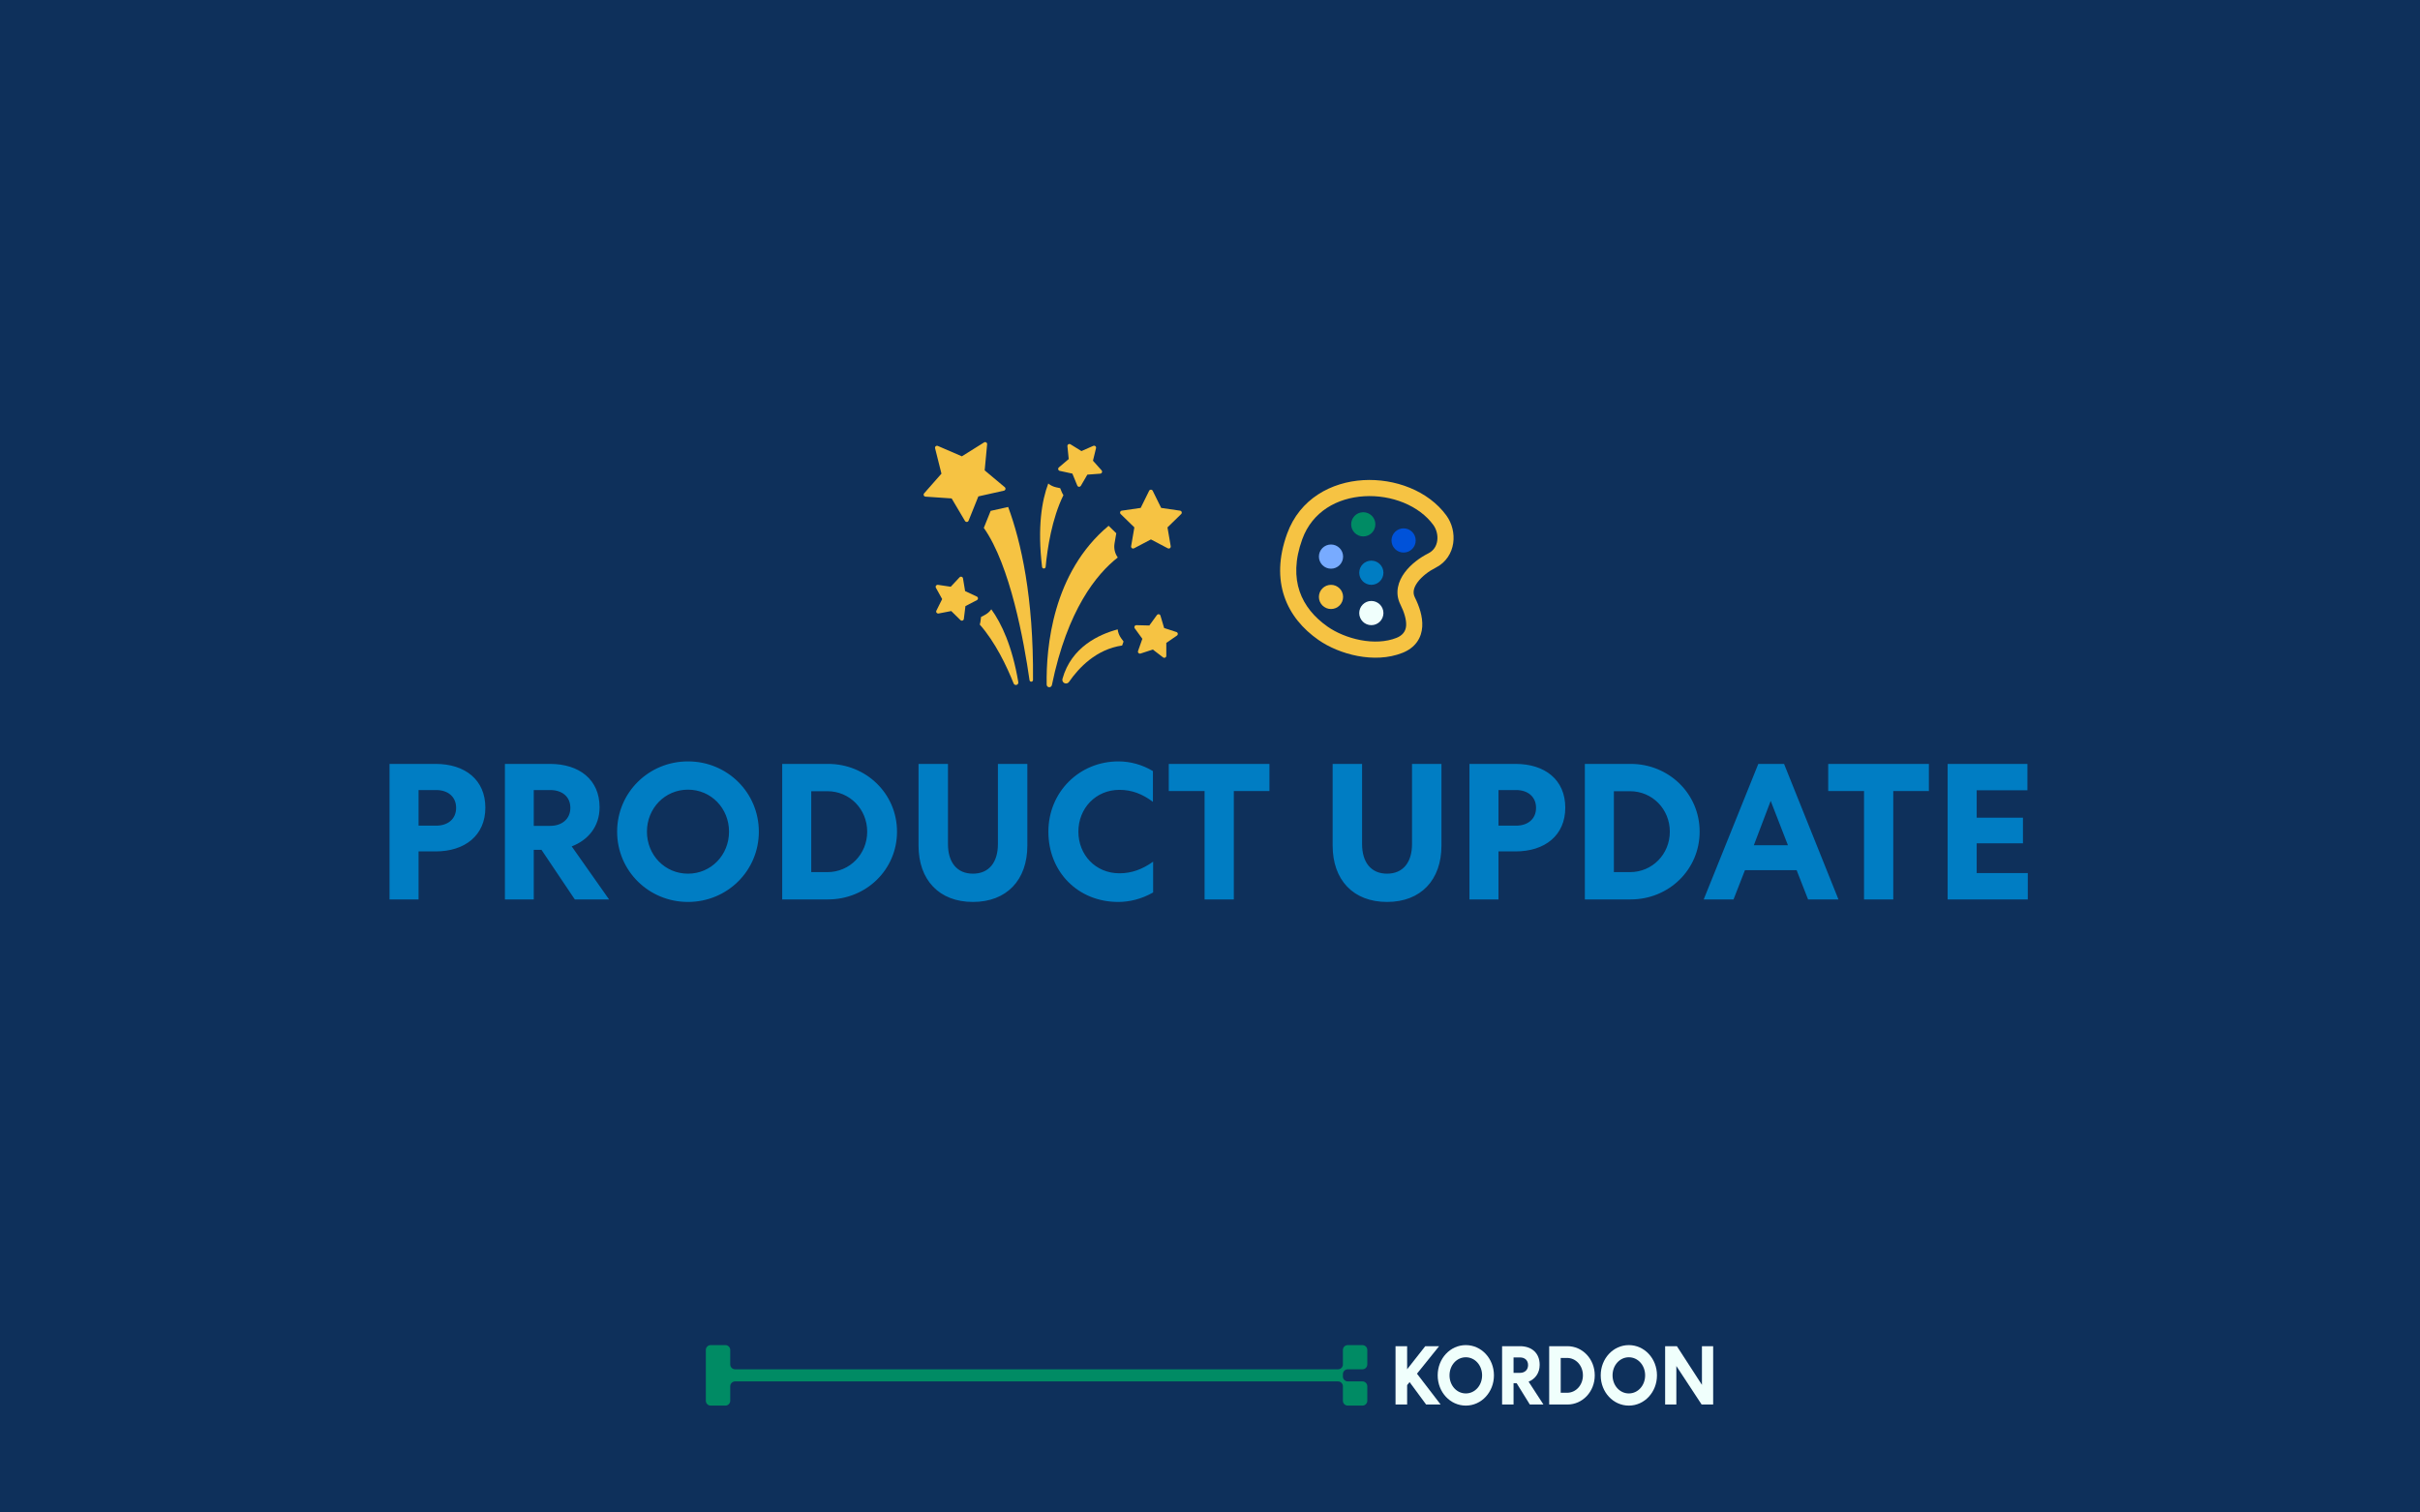 <svg xmlns="http://www.w3.org/2000/svg" width="1200" height="750" viewBox="0 0 1200 750" fill="none"><rect x="0" y="0" width="1200" height="750" fill="#808080" stroke="none"/><g clip-path="url(#clip0_4417_53075)"><rect width="1200" height="750" fill="#0E305B"></rect><rect x="72" y="525" width="1056" height="344" rx="24" fill="#0E305B"></rect><path d="M352.42 667C351.083 667 350 668.075 350 669.4V694.6C350 695.925 351.083 697 352.42 697H359.68C361.017 697 362.1 695.925 362.1 694.6V687.4C362.1 686.075 363.183 685 364.52 685H663.48C664.817 685 665.9 686.075 665.9 687.4L665.9 694.6C665.9 695.925 666.984 697 668.32 697H675.58C676.917 697 678 695.925 678 694.6V687.4C678 686.075 676.917 685 675.58 685H668.32C666.987 685 665.906 683.931 665.9 682.611V681.4C665.9 680.075 666.984 679 668.32 679H675.58C676.917 679 678 677.925 678 676.6V669.4C678 668.075 676.917 667 675.58 667H668.32C666.984 667 665.9 668.075 665.9 669.4V676.6C665.9 677.925 664.817 679 663.48 679H364.52C363.183 679 362.1 677.925 362.1 676.6V669.4C362.1 668.075 361.017 667 359.68 667H352.42Z" fill="#008B64"></path><path d="M697.754 667.537H692V696.463H697.754V686.835L698.973 685.347L707.166 696.463H714.367L702.631 681.174L713.605 667.537H706.746L697.754 678.983V667.537Z" fill="#F0FFFC"></path><path d="M740.795 682C740.795 673.653 734.584 667 726.849 667C719.114 667 712.903 673.653 712.903 682C712.903 690.347 719.114 697 726.849 697C734.584 697 740.795 690.347 740.795 682ZM734.927 682C734.927 687 731.383 690.967 726.849 690.967C722.314 690.967 718.771 687 718.771 682C718.771 677 722.314 673.033 726.849 673.033C731.383 673.033 734.927 677 734.927 682Z" fill="#F0FFFC"></path><path d="M750.519 685.884H752.043L758.597 696.463H765.341L757.987 685.14C761.188 683.818 763.474 680.926 763.474 676.793C763.474 670.884 759.473 667.537 753.72 667.537H744.841V696.463H750.519V685.884ZM750.519 673.116H753.758C756.044 673.116 757.721 674.479 757.721 676.917C757.721 679.314 756.044 680.76 753.758 680.76H750.519V673.116Z" fill="#F0FFFC"></path><path d="M790.788 682C790.788 673.86 784.691 667.537 777.223 667.537H768.192V696.463H777.223C784.691 696.463 790.788 690.14 790.788 682ZM784.92 682C784.92 686.793 781.49 690.636 777.07 690.636H773.908V673.364H777.07C781.49 673.364 784.92 677.207 784.92 682Z" fill="#F0FFFC"></path><path d="M821.638 682C821.638 673.653 815.427 667 807.692 667C799.957 667 793.746 673.653 793.746 682C793.746 690.347 799.957 697 807.692 697C815.427 697 821.638 690.347 821.638 682ZM815.77 682C815.77 687 812.227 690.967 807.692 690.967C803.158 690.967 799.614 687 799.614 682C799.614 677 803.158 673.033 807.692 673.033C812.227 673.033 815.77 677 815.77 682Z" fill="#F0FFFC"></path><path d="M843.937 667.537V686.711L831.515 667.537H825.685V696.463H831.248V677.372L843.784 696.463H849.5V667.537H843.937Z" fill="#F0FFFC"></path><path d="M193.151 378.8H215.999C230.591 378.8 240.671 386.672 240.671 400.496C240.671 414.224 230.591 422.192 215.999 422.192H207.551V446H193.151V378.8ZM207.551 391.76V409.424H216.287C222.047 409.424 226.175 406.16 226.175 400.592C226.175 395.024 222.047 391.76 216.287 391.76H207.551ZM264.674 421.424V446H250.37V378.8H272.738C287.234 378.8 297.314 386.576 297.314 400.304C297.314 409.904 291.554 416.624 283.49 419.696L302.018 446H285.026L268.514 421.424H264.674ZM264.674 391.76V409.52H272.834C278.594 409.52 282.818 406.16 282.818 400.592C282.818 394.928 278.594 391.76 272.834 391.76H264.674ZM376.286 412.4C376.286 431.792 360.638 447.248 341.15 447.248C321.662 447.248 306.014 431.792 306.014 412.4C306.014 393.008 321.662 377.552 341.15 377.552C360.638 377.552 376.286 393.008 376.286 412.4ZM361.502 412.4C361.502 400.784 352.574 391.568 341.15 391.568C329.726 391.568 320.798 400.784 320.798 412.4C320.798 424.016 329.726 433.232 341.15 433.232C352.574 433.232 361.502 424.016 361.502 412.4ZM444.798 412.4C444.798 431.312 429.438 446 410.622 446H387.87V378.8H410.622C429.438 378.8 444.798 393.488 444.798 412.4ZM430.014 412.4C430.014 401.264 421.374 392.336 410.238 392.336H402.27V432.464H410.238C421.374 432.464 430.014 423.536 430.014 412.4ZM482.45 447.248C465.65 447.248 455.474 436.304 455.474 419.312V378.8H470.066V418.544C470.066 427.568 474.482 433.232 482.45 433.232C490.418 433.232 494.834 427.568 494.834 418.544V378.8H509.426V419.312C509.426 436.304 499.25 447.248 482.45 447.248ZM519.858 412.4C519.858 392.72 535.218 377.552 554.61 377.552C560.466 377.552 566.418 379.184 571.698 382.352V397.616C566.61 393.776 561.33 391.664 555.09 391.664C543.378 391.664 534.738 400.784 534.738 412.4C534.738 423.824 543.186 433.04 555.09 433.04C561.234 433.04 566.514 431.024 571.794 427.28V442.544C565.938 445.904 559.89 447.248 554.514 447.248C534.546 447.248 519.858 432.368 519.858 412.4ZM579.556 392.24V378.8H629.476V392.24H611.812V446H597.316V392.24H579.556ZM687.794 447.248C670.994 447.248 660.818 436.304 660.818 419.312V378.8H675.41V418.544C675.41 427.568 679.826 433.232 687.794 433.232C695.762 433.232 700.178 427.568 700.178 418.544V378.8H714.77V419.312C714.77 436.304 704.594 447.248 687.794 447.248ZM728.651 378.8H751.499C766.091 378.8 776.171 386.672 776.171 400.496C776.171 414.224 766.091 422.192 751.499 422.192H743.051V446H728.651V378.8ZM743.051 391.76V409.424H751.787C757.547 409.424 761.675 406.16 761.675 400.592C761.675 395.024 757.547 391.76 751.787 391.76H743.051ZM842.798 412.4C842.798 431.312 827.438 446 808.622 446H785.87V378.8H808.622C827.438 378.8 842.798 393.488 842.798 412.4ZM828.014 412.4C828.014 401.264 819.374 392.336 808.238 392.336H800.27V432.464H808.238C819.374 432.464 828.014 423.536 828.014 412.4ZM871.887 378.8H884.655L911.631 446H896.559L890.895 431.504H865.263L859.599 446H844.815L871.887 378.8ZM878.031 397.136L869.679 419.12H886.575L878.031 397.136ZM906.556 392.24V378.8H956.476V392.24H938.812V446H924.316V392.24H906.556ZM965.776 446V378.8H1005.33V391.856H980.176V405.488H1003.12V418.16H980.176V432.944H1005.52V446H965.776Z" fill="#007DC3"></path><path d="M554.27 276.441C552.842 274.451 552.238 271.955 552.669 269.441L553.529 264.43L549.888 260.882C549.833 260.828 549.783 260.771 549.729 260.716C521.872 283.955 518.703 321.206 519.007 339.493C519.018 340.16 519.53 340.711 520.193 340.772C520.857 340.834 521.461 340.387 521.595 339.734C529.279 302.309 543.812 284.62 554.27 276.441Z" fill="#F6C343"></path><path d="M499.64 251.45L491.233 253.332L488.017 261.324C487.959 261.469 487.893 261.609 487.828 261.75C500.949 280.312 507.782 318.208 510.513 337.298C510.578 337.745 510.977 338.067 511.428 338.037C511.879 338.006 512.231 337.633 512.234 337.181C512.567 296.007 506.268 268.535 499.911 251.38C499.82 251.402 499.731 251.43 499.64 251.45Z" fill="#F6C343"></path><path d="M557.13 318.118L555.939 316.479C554.975 315.153 554.401 313.643 554.216 312.093C545.046 314.538 531.252 320.796 526.844 336.624C526.606 337.479 527.021 338.381 527.824 338.757C528.628 339.133 529.586 338.874 530.09 338.143C534.899 331.169 543.544 321.958 556.437 320.088C556.444 320.068 556.449 320.048 556.456 320.027L557.13 318.118Z" fill="#F6C343"></path><path d="M491.559 302.134C490.72 303.307 489.605 304.292 488.263 304.99L486.466 305.925L486.217 307.935C486.142 308.54 486.007 309.126 485.824 309.69C493.524 318.387 499.197 330.333 502.626 338.91C502.856 339.485 503.483 339.794 504.08 339.626C504.675 339.458 505.049 338.868 504.946 338.257C501.91 320.33 496.6 309.103 491.559 302.134Z" fill="#F6C343"></path><path d="M562.49 261.519L560.889 270.851C560.825 271.222 560.978 271.598 561.283 271.819C561.455 271.944 561.659 272.008 561.864 272.008C562.022 272.008 562.18 271.97 562.325 271.894L570.706 267.488L579.087 271.894C579.231 271.97 579.389 272.008 579.547 272.008C579.752 272.008 579.956 271.944 580.129 271.819C580.433 271.598 580.586 271.222 580.522 270.851L578.922 261.519L585.702 254.91C585.972 254.646 586.069 254.253 585.952 253.895C585.836 253.537 585.526 253.276 585.154 253.222L575.783 251.86L571.593 243.37C571.426 243.032 571.082 242.818 570.706 242.818C570.329 242.818 569.985 243.032 569.818 243.37L565.628 251.86L556.257 253.222C555.885 253.276 555.575 253.537 555.459 253.895C555.342 254.253 555.439 254.646 555.709 254.91L562.49 261.519Z" fill="#F6C343"></path><path d="M497.818 243.312C498.185 243.23 498.474 242.946 498.563 242.58C498.652 242.214 498.526 241.829 498.237 241.587L488.267 233.246L489.487 220.304C489.522 219.93 489.341 219.567 489.021 219.369C488.861 219.271 488.681 219.222 488.502 219.222C488.319 219.222 488.137 219.272 487.976 219.373L476.962 226.277L465.03 221.118C464.904 221.064 464.771 221.037 464.638 221.037C464.407 221.037 464.179 221.117 463.997 221.272C463.71 221.516 463.586 221.902 463.678 222.267L466.841 234.875L458.247 244.628C457.998 244.911 457.931 245.311 458.074 245.659C458.218 246.007 458.546 246.244 458.922 246.27L471.891 247.158L478.511 258.345C478.69 258.647 479.015 258.831 479.362 258.831C479.388 258.831 479.413 258.83 479.438 258.828C479.814 258.8 480.14 258.56 480.281 258.211L485.133 246.152L497.818 243.312Z" fill="#F6C343"></path><path d="M584.028 314.201C583.974 313.828 583.713 313.519 583.354 313.402L577.258 311.424L575.432 305.28C575.325 304.919 575.022 304.65 574.651 304.587C574.595 304.577 574.539 304.572 574.484 304.572C574.17 304.572 573.871 304.722 573.683 304.981L569.917 310.167L563.51 310.006C563.502 310.006 563.494 310.005 563.485 310.005C563.118 310.005 562.781 310.209 562.61 310.534C562.435 310.868 562.464 311.272 562.685 311.576L566.454 316.761L564.32 322.805C564.195 323.16 564.282 323.555 564.545 323.825C564.734 324.019 564.991 324.123 565.253 324.123C565.355 324.123 565.459 324.108 565.559 324.075L571.655 322.092L576.743 325.989C576.919 326.124 577.131 326.193 577.345 326.193C577.494 326.193 577.644 326.159 577.783 326.091C578.121 325.924 578.335 325.58 578.334 325.203L578.332 318.794L583.611 315.159C583.921 314.945 584.082 314.574 584.028 314.201Z" fill="#F6C343"></path><path d="M484.413 297.592C484.747 297.418 484.954 297.07 484.946 296.693C484.938 296.316 484.717 295.977 484.376 295.817L478.569 293.103L477.514 286.781C477.452 286.41 477.185 286.106 476.824 285.997C476.73 285.969 476.633 285.955 476.538 285.955C476.269 285.955 476.005 286.065 475.815 286.269L471.44 290.952L465.101 290.002C465.052 289.995 465.003 289.991 464.954 289.991C464.633 289.991 464.328 290.148 464.142 290.416C463.927 290.726 463.906 291.13 464.088 291.46L467.19 297.069L464.328 302.804C464.16 303.141 464.198 303.544 464.425 303.844C464.615 304.094 464.907 304.236 465.213 304.236C465.276 304.236 465.339 304.23 465.401 304.218L471.694 303.001L476.264 307.495C476.452 307.68 476.703 307.779 476.959 307.779C477.068 307.779 477.178 307.761 477.284 307.724C477.64 307.6 477.894 307.285 477.94 306.911L478.728 300.55L484.413 297.592Z" fill="#F6C343"></path><path d="M526.477 243.947L525.707 242.074L523.728 241.646C522.249 241.326 520.914 240.669 519.797 239.759C516.607 248.244 514.373 261.369 516.722 281.11C516.848 282.173 518.398 282.16 518.499 281.095C519.368 271.938 521.606 257.13 527.321 245.54C526.994 245.044 526.709 244.513 526.477 243.947Z" fill="#F6C343"></path><path d="M529.299 221.249L529.946 227.626L525.06 231.774C524.773 232.018 524.649 232.403 524.741 232.768C524.832 233.134 525.123 233.416 525.491 233.495L531.756 234.85L534.191 240.779C534.334 241.128 534.663 241.365 535.038 241.391C535.061 241.392 535.084 241.393 535.106 241.393C535.456 241.393 535.783 241.207 535.961 240.901L539.186 235.362L545.578 234.879C545.953 234.85 546.28 234.611 546.421 234.262C546.561 233.912 546.492 233.513 546.241 233.233L541.969 228.454L543.484 222.226C543.573 221.86 543.446 221.475 543.157 221.233C542.976 221.082 542.75 221.002 542.522 221.002C542.387 221.002 542.251 221.03 542.123 221.087L536.258 223.672L530.803 220.307C530.644 220.208 530.464 220.16 530.284 220.16C530.101 220.16 529.919 220.21 529.758 220.311C529.439 220.51 529.261 220.874 529.299 221.249Z" fill="#F6C343"></path><path d="M686 284C686 287.314 683.314 290 680 290C676.686 290 674 287.314 674 284C674 280.687 676.686 278 680 278C683.314 278 686 280.687 686 284Z" fill="#007DC3"></path><path d="M696 274C699.314 274 702 271.314 702 268C702 264.687 699.314 262 696 262C692.686 262 690 264.687 690 268C690 271.314 692.686 274 696 274Z" fill="#0052D9"></path><path d="M682 260C682 263.314 679.314 266 676 266C672.686 266 670 263.314 670 260C670 256.687 672.686 254 676 254C679.314 254 682 256.687 682 260Z" fill="#008B64"></path><path d="M660 282C663.314 282 666 279.314 666 276C666 272.687 663.314 270 660 270C656.686 270 654 272.687 654 276C654 279.314 656.686 282 660 282Z" fill="#78ABFF"></path><path d="M686 304C686 307.314 683.314 310 680 310C676.686 310 674 307.314 674 304C674 300.687 676.686 298 680 298C683.314 298 686 300.687 686 304Z" fill="#F0FFFC"></path><path d="M660 302C663.314 302 666 299.314 666 296C666 292.687 663.314 290 660 290C656.686 290 654 292.687 654 296C654 299.314 656.686 302 660 302Z" fill="#F6C343"></path><path fill-rule="evenodd" clip-rule="evenodd" d="M676.005 238.089C691.618 237.167 708.253 243.298 717.233 255.645C720.032 259.493 721.29 264.545 720.594 269.326C719.883 274.216 717.092 278.926 711.787 281.578C708.554 283.195 705.091 285.786 702.959 288.672C700.862 291.511 700.454 293.967 701.576 296.212C703.691 300.441 705.556 305.703 705.241 310.75C705.078 313.35 704.33 315.978 702.664 318.32C700.994 320.667 698.578 322.477 695.484 323.714C688.437 326.533 680.51 326.657 673.231 325.283C665.942 323.906 658.978 320.968 653.705 317.278C646.021 311.899 639.897 304.756 636.854 295.786C633.8 286.786 633.982 276.34 638.24 264.632C644.573 247.215 660.249 239.019 676.005 238.089ZM676.477 246.075C663.062 246.867 650.738 253.67 645.758 267.366C642.015 277.659 642.054 286.214 644.429 293.215C646.814 300.245 651.69 306.102 658.293 310.724C662.575 313.721 668.466 316.242 674.715 317.422C680.975 318.604 687.271 318.384 692.513 316.286C695.231 315.2 697.07 313.24 697.257 310.251C697.441 307.298 696.306 303.56 694.421 299.789C691.454 293.856 693.415 288.127 696.525 283.918C699.599 279.756 704.181 276.437 708.21 274.423C710.905 273.075 712.297 270.785 712.677 268.174C713.073 265.455 712.331 262.506 710.764 260.351C703.744 250.699 690.036 245.274 676.477 246.075Z" fill="#F6C343"></path></g><defs><clipPath id="clip0_4417_53075"><rect width="1200" height="750" fill="white"></rect></clipPath></defs></svg>